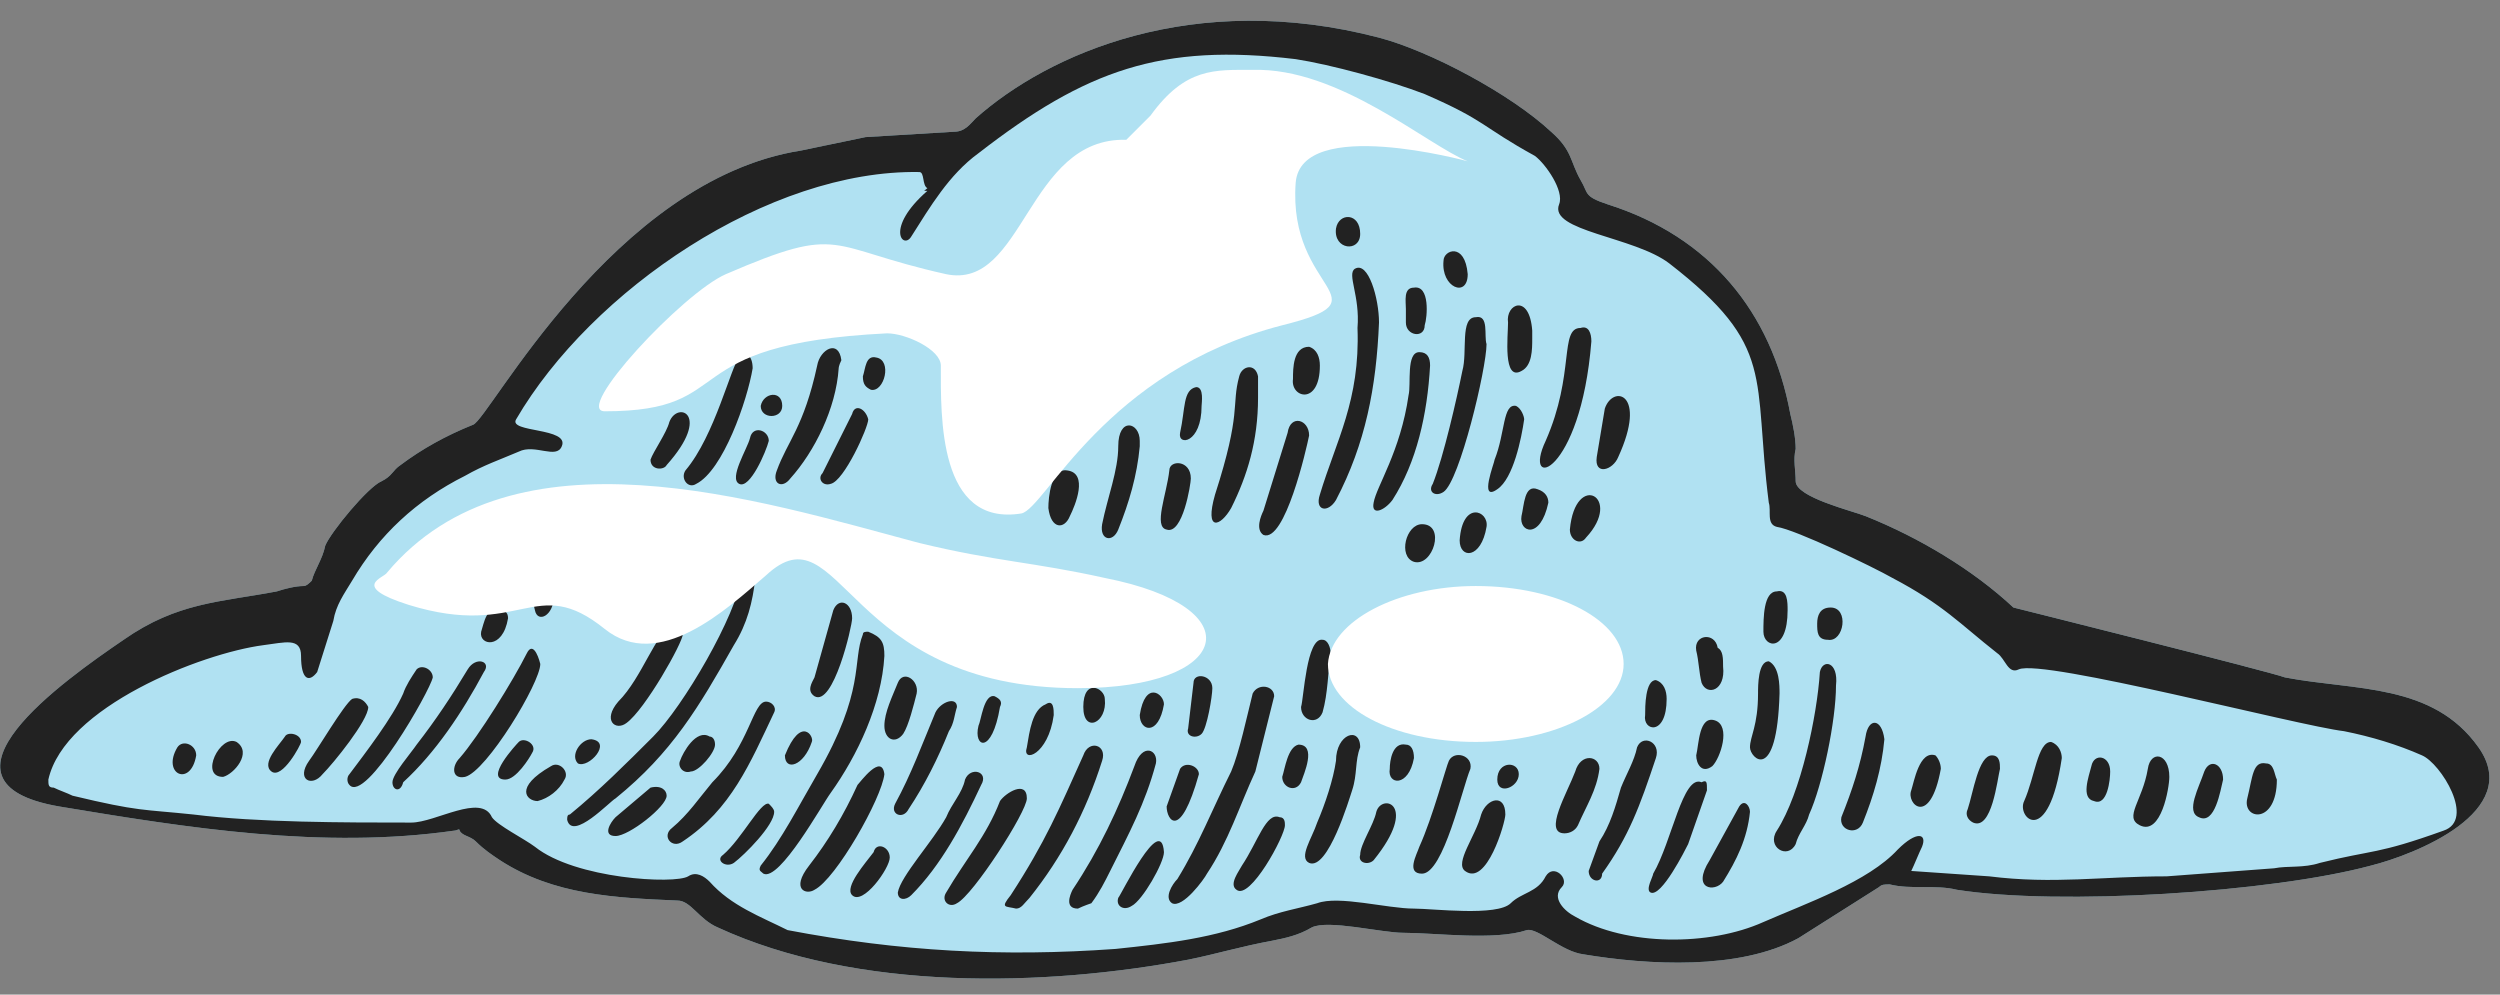 <?xml version="1.0" encoding="UTF-8"?>
<svg width="93px" height="37px" viewBox="0 0 93 37" version="1.1" xmlns="http://www.w3.org/2000/svg" xmlns:xlink="http://www.w3.org/1999/xlink">
    <rect x="0" y="0" width="93" height="37" fill="#808080" stroke="none"/>
    <title>Group</title>
    <g id="Page-1" stroke="none" stroke-width="1" fill="none" fill-rule="evenodd">
        <g id="elementer-blue" transform="translate(-481.503, -304.811)">
            <g id="Group" transform="translate(481.511, 305.583)">
                <path d="M72.791,32.328 C71.991,32.128 71.091,32.328 70.291,32.128 C70.091,32.128 69.991,32.128 69.891,32.228 L66.891,34.128 C64.691,35.328 61.291,35.128 58.891,34.728 C58.091,34.628 57.191,33.728 56.791,33.828 C55.591,34.228 53.391,33.928 52.191,33.928 C51.391,33.928 49.391,33.428 48.791,33.728 C48.291,34.028 47.791,34.128 47.291,34.228 C46.191,34.428 45.191,34.728 44.191,34.928 C38.891,35.928 31.891,36.128 26.691,33.728 C25.991,33.428 25.691,32.728 25.191,32.728 C22.891,32.628 20.591,32.528 18.591,31.228 C18.291,31.028 17.991,30.828 17.691,30.528 C17.491,30.328 17.191,30.328 17.091,30.128 C17.091,30.028 16.991,30.128 16.891,30.128 C11.991,30.828 6.991,30.028 2.191,29.228 C-3.009,28.328 2.391,24.528 4.591,23.028 C6.591,21.628 8.191,21.628 10.291,21.228 C10.591,21.128 10.991,21.028 11.291,21.028 C11.391,21.028 11.491,20.928 11.591,20.828 C11.691,20.428 11.991,20.028 12.091,19.528 C12.291,19.028 13.691,17.328 14.191,17.128 C14.591,16.928 14.591,16.728 14.891,16.528 C15.691,15.928 16.591,15.428 17.591,15.028 C18.191,14.828 22.791,5.928 29.791,4.828 L32.191,4.328 L35.491,4.128 C35.891,4.128 36.091,3.828 36.291,3.628 C38.991,1.228 44.391,-1.172 51.291,0.628 C53.191,1.128 56.191,2.728 57.691,4.128 C58.491,4.828 58.391,5.228 58.791,5.928 C59.091,6.428 58.891,6.528 59.791,6.828 C63.591,8.028 65.891,10.828 66.591,14.628 C66.691,15.028 66.791,15.528 66.791,15.928 C66.691,16.328 66.791,16.728 66.791,17.128 C66.791,17.728 68.891,18.228 69.391,18.428 C71.391,19.228 73.391,20.428 74.891,21.828 C74.891,21.828 84.491,24.228 84.991,24.428 C87.591,24.928 90.491,24.628 92.191,27.028 C93.891,29.428 89.791,31.028 88.191,31.428 C84.491,32.428 76.591,32.928 72.791,32.328 L72.791,32.328 Z" id="Path" fill="#B0E1F2" fill-rule="nonzero"></path>
                <path d="M72.791,32.328 C71.991,32.128 71.091,32.328 70.291,32.128 C70.091,32.128 69.991,32.128 69.891,32.228 L66.891,34.128 C64.691,35.328 61.291,35.128 58.891,34.728 C58.091,34.628 57.191,33.728 56.791,33.828 C55.591,34.228 53.391,33.928 52.191,33.928 C51.391,33.928 49.391,33.428 48.791,33.728 C48.291,34.028 47.791,34.128 47.291,34.228 C46.191,34.428 45.191,34.728 44.191,34.928 C38.891,35.928 31.891,36.128 26.691,33.728 C25.991,33.428 25.691,32.728 25.191,32.728 C22.891,32.628 20.591,32.528 18.591,31.228 C18.291,31.028 17.991,30.828 17.691,30.528 C17.491,30.328 17.191,30.328 17.091,30.128 C17.091,30.028 16.991,30.128 16.891,30.128 C11.991,30.828 6.991,30.028 2.191,29.228 C-3.009,28.328 2.391,24.528 4.591,23.028 C6.591,21.628 8.191,21.628 10.291,21.228 C10.591,21.128 10.991,21.028 11.291,21.028 C11.391,21.028 11.491,20.928 11.591,20.828 C11.691,20.428 11.991,20.028 12.091,19.528 C12.291,19.028 13.691,17.328 14.191,17.128 C14.591,16.928 14.591,16.728 14.891,16.528 C15.691,15.928 16.591,15.428 17.591,15.028 C18.191,14.828 22.791,5.928 29.791,4.828 L32.191,4.328 L35.491,4.128 C35.891,4.128 36.091,3.828 36.291,3.628 C38.991,1.228 44.391,-1.172 51.291,0.628 C53.191,1.128 56.191,2.728 57.691,4.128 C58.491,4.828 58.391,5.228 58.791,5.928 C59.091,6.428 58.891,6.528 59.791,6.828 C63.591,8.028 65.891,10.828 66.591,14.628 C66.691,15.028 66.791,15.528 66.791,15.928 C66.691,16.328 66.791,16.728 66.791,17.128 C66.791,17.728 68.891,18.228 69.391,18.428 C71.391,19.228 73.391,20.428 74.891,21.828 C74.891,21.828 84.491,24.228 84.991,24.428 C87.591,24.928 90.491,24.628 92.191,27.028 C93.891,29.428 89.791,31.028 88.191,31.428 C84.491,32.428 76.591,32.928 72.791,32.328 L72.791,32.328 Z M34.491,6.228 C34.291,6.128 34.391,5.628 34.191,5.628 C28.591,5.528 21.991,10.028 19.191,14.828 C18.891,15.328 21.191,15.128 20.891,15.828 C20.691,16.328 19.891,15.728 19.291,16.028 C18.591,16.328 17.991,16.528 17.291,16.928 C15.491,17.828 14.091,19.128 13.091,20.828 C12.791,21.328 12.491,21.728 12.391,22.328 L11.791,24.228 C11.491,24.628 11.191,24.528 11.191,23.628 C11.191,22.928 10.591,23.128 9.791,23.228 C7.491,23.528 2.391,25.528 1.791,28.228 C1.791,28.428 1.791,28.528 1.991,28.528 C2.191,28.628 2.491,28.728 2.691,28.828 C5.191,29.428 5.291,29.328 7.191,29.528 C9.591,29.828 12.791,29.828 15.291,29.828 C16.191,29.828 17.891,28.728 18.291,29.628 C18.491,29.928 19.491,30.428 19.891,30.728 C21.391,31.928 25.091,32.128 25.591,31.828 C25.891,31.628 26.191,31.828 26.391,32.028 C27.191,32.928 28.291,33.328 29.291,33.828 C33.491,34.628 37.291,34.828 41.491,34.528 C43.391,34.328 45.191,34.128 46.891,33.428 C47.591,33.128 48.291,33.028 48.991,32.828 C49.791,32.528 51.591,33.028 52.591,33.028 C53.291,33.028 55.691,33.328 56.191,32.828 C56.591,32.428 57.191,32.428 57.491,31.828 C57.791,31.328 58.391,31.928 58.091,32.228 C57.691,32.628 58.191,33.128 58.591,33.328 C60.491,34.428 63.591,34.428 65.591,33.528 C67.191,32.828 69.491,32.028 70.591,30.828 C71.291,30.128 71.691,30.228 71.491,30.728 C71.391,30.928 71.191,31.428 71.091,31.628 L73.991,31.828 C76.391,32.128 78.191,31.828 80.591,31.828 L84.591,31.528 C85.091,31.428 85.691,31.528 86.291,31.328 C88.291,30.828 88.391,31.028 90.891,30.128 C92.091,29.728 90.791,27.628 90.091,27.328 C89.191,26.928 88.191,26.628 87.191,26.428 C85.491,26.228 75.991,23.728 75.091,24.128 C74.691,24.328 74.591,23.728 74.291,23.528 C72.891,22.428 72.291,21.728 70.391,20.728 C69.691,20.328 66.791,18.928 66.091,18.828 C65.691,18.728 65.891,18.228 65.791,17.928 C65.191,13.228 66.091,12.128 62.091,9.028 C60.791,8.028 57.591,7.828 57.991,6.828 C58.191,6.328 57.491,5.328 57.091,5.028 C55.091,3.928 55.291,3.728 52.991,2.728 C51.691,2.228 49.491,1.628 48.191,1.428 C43.191,0.828 40.391,1.828 36.391,4.928 C35.291,5.728 34.591,6.928 33.891,8.028 C33.591,8.528 32.891,7.728 34.491,6.328 C34.291,6.328 34.391,6.328 34.491,6.228 L34.491,6.228 Z M28.091,20.728 C27.991,21.628 27.791,22.428 27.291,23.228 C25.991,25.528 24.991,27.228 22.891,28.928 C22.691,29.028 21.291,30.528 21.091,29.728 C21.091,29.628 21.091,29.528 21.191,29.528 C22.291,28.628 23.291,27.628 24.291,26.628 C25.391,25.528 27.391,22.128 27.591,20.628 C27.691,20.028 28.191,20.028 28.291,20.428 C28.091,20.428 28.091,20.528 28.091,20.728 L28.091,20.728 Z M50.491,11.428 C50.591,10.228 50.091,9.428 50.391,9.228 C50.891,8.928 51.291,10.328 51.291,11.228 C51.191,13.628 50.791,15.728 49.691,17.828 C49.391,18.328 48.891,18.228 49.091,17.628 C49.691,15.628 50.591,14.128 50.491,11.428 L50.491,11.428 Z M47.391,25.128 L46.691,27.928 C46.091,29.228 45.691,30.528 44.891,31.728 C44.791,31.928 43.991,33.028 43.591,32.828 C43.291,32.628 43.591,32.128 43.791,31.928 C44.591,30.628 45.091,29.328 45.791,27.928 C46.091,27.228 46.391,25.828 46.591,25.028 C46.791,24.628 47.391,24.728 47.391,25.128 L47.391,25.128 Z M32.891,23.628 C32.791,25.428 31.891,27.328 30.891,28.728 C30.591,29.128 28.991,32.028 28.391,31.728 C28.291,31.628 28.191,31.628 28.291,31.428 C29.091,30.428 29.691,29.228 30.391,28.028 C32.191,24.928 31.691,23.828 32.091,22.828 C32.091,22.728 32.191,22.728 32.291,22.728 C32.791,22.928 32.891,23.128 32.891,23.628 L32.891,23.628 Z M68.291,24.728 C68.291,26.028 67.791,28.428 67.291,29.528 C67.191,29.928 66.891,30.228 66.791,30.628 C66.491,31.228 65.691,30.728 66.091,30.128 C66.991,28.728 67.591,25.828 67.691,24.228 C67.791,23.728 68.391,23.828 68.291,24.728 L68.291,24.728 Z M55.291,12.028 C55.291,12.928 54.291,17.128 53.691,17.528 C53.391,17.728 53.091,17.528 53.291,17.228 C53.691,16.228 54.191,14.028 54.391,13.028 C54.591,12.328 54.291,11.028 54.891,11.028 C55.391,10.928 55.191,11.728 55.291,12.028 L55.291,12.028 Z M37.791,33.028 C37.391,32.928 37.191,33.028 37.591,32.528 C38.891,30.528 39.391,29.328 40.291,27.328 C40.491,26.728 41.191,26.928 40.991,27.528 C40.391,29.428 39.491,31.128 38.291,32.628 C38.091,32.828 37.991,33.028 37.791,33.028 L37.791,33.028 Z M40.091,33.028 C39.591,33.028 39.791,32.528 39.891,32.328 C40.891,30.828 41.591,29.328 42.191,27.728 C42.491,26.828 43.091,27.128 42.991,27.628 C42.591,29.128 41.991,30.228 41.291,31.628 C41.091,32.028 40.891,32.428 40.591,32.828 C40.591,32.828 40.291,32.928 40.091,33.028 L40.091,33.028 Z M46.791,14.028 C46.791,15.628 46.391,16.928 45.791,18.128 C45.391,18.828 44.791,19.028 45.191,17.628 C46.191,14.528 45.791,14.328 46.091,13.228 C46.191,12.828 46.691,12.728 46.791,13.228 C46.791,13.528 46.791,13.828 46.791,14.028 L46.791,14.028 Z M59.091,31.628 L59.491,30.528 C59.891,29.928 60.091,29.228 60.291,28.528 C60.491,28.028 60.791,27.528 60.891,27.028 C61.091,26.528 61.791,26.828 61.591,27.428 C60.991,29.228 60.591,30.328 59.591,31.728 C59.591,32.128 59.091,32.028 59.091,31.628 L59.091,31.628 Z M59.191,11.928 C58.791,16.928 56.591,17.528 57.491,15.628 C58.591,13.128 57.991,11.428 58.791,11.428 C59.091,11.328 59.191,11.628 59.191,11.928 L59.191,11.928 Z M53.191,12.828 C53.091,14.628 52.691,16.428 51.791,17.828 C51.491,18.228 50.991,18.428 51.091,17.928 C51.191,17.328 52.091,16.028 52.391,13.928 C52.491,13.528 52.291,12.328 52.791,12.328 C53.091,12.328 53.191,12.528 53.191,12.828 L53.191,12.828 Z M28.491,25.328 C28.691,25.328 28.891,25.528 28.791,25.728 C27.891,27.628 27.191,29.328 25.391,30.528 C24.991,30.828 24.591,30.328 24.991,30.028 C25.591,29.528 25.991,28.928 26.491,28.328 C27.891,26.928 27.991,25.328 28.491,25.328 L28.491,25.328 Z M20.091,23.928 C20.091,24.628 18.091,27.928 17.291,28.128 C16.791,28.228 16.791,27.728 17.091,27.428 C17.791,26.628 19.091,24.528 19.591,23.528 C19.791,23.128 19.991,23.528 20.091,23.928 L20.091,23.928 Z M31.191,12.928 C31.091,14.428 30.291,16.028 29.391,17.028 C29.091,17.428 28.691,17.228 28.891,16.728 C29.291,15.628 29.891,15.128 30.391,12.828 C30.491,12.228 31.191,11.828 31.291,12.628 C31.191,12.828 31.191,12.928 31.191,12.928 L31.191,12.928 Z M32.891,28.028 C32.791,28.928 31.091,31.928 30.291,32.328 C29.991,32.528 29.391,32.328 30.091,31.428 C30.791,30.528 31.391,29.528 31.891,28.428 C31.991,28.328 32.791,27.228 32.891,28.028 L32.891,28.028 Z M50.591,27.028 C50.391,27.528 50.491,28.028 50.291,28.628 C50.191,28.928 49.391,31.628 48.691,31.328 C48.291,31.128 48.791,30.428 48.991,29.828 C49.291,29.128 49.591,28.228 49.691,27.528 C49.691,26.528 50.591,26.228 50.591,27.028 L50.591,27.028 Z M14.591,28.328 C14.591,28.028 15.291,27.228 15.491,26.928 C16.191,26.028 16.791,25.128 17.391,24.128 C17.691,23.628 18.291,23.828 17.991,24.228 C17.191,25.728 16.191,27.228 14.991,28.328 C14.891,28.728 14.591,28.628 14.591,28.328 L14.591,28.328 Z M27.991,12.928 C27.791,14.128 26.891,16.728 25.891,17.228 C25.591,17.428 25.291,17.028 25.491,16.728 C26.591,15.428 27.191,12.828 27.491,12.528 C27.691,12.228 27.991,12.428 27.991,12.928 L27.991,12.928 Z M33.391,32.428 C33.491,31.828 34.691,30.528 35.191,29.628 C35.391,29.128 35.791,28.728 35.891,28.228 C36.091,27.728 36.791,27.928 36.491,28.428 C35.791,29.928 34.991,31.428 33.891,32.528 C33.691,32.728 33.391,32.728 33.391,32.428 L33.391,32.428 Z M52.891,31.728 C52.291,31.728 52.691,31.028 52.791,30.728 C53.291,29.628 53.791,27.728 53.891,27.528 C54.091,27.128 54.791,27.328 54.691,27.828 C54.391,28.528 53.691,31.728 52.891,31.728 L52.891,31.728 Z M48.691,15.428 C48.591,15.928 47.791,19.428 46.991,19.128 C46.691,18.928 46.891,18.428 46.991,18.228 L47.891,15.328 C47.991,14.628 48.691,14.828 48.691,15.428 L48.691,15.428 Z M16.091,24.428 C15.991,24.928 13.591,29.128 12.991,28.428 C12.891,28.328 12.891,28.128 12.991,28.028 C13.591,27.228 14.591,25.928 14.991,25.028 C15.091,24.728 15.291,24.428 15.491,24.128 C15.691,23.928 16.091,24.128 16.091,24.428 L16.091,24.428 Z M38.191,28.928 C38.191,29.428 36.191,32.528 35.591,32.828 C35.291,33.028 34.991,32.728 35.191,32.428 C35.891,31.228 36.691,30.328 37.191,29.028 C37.391,28.728 38.191,28.228 38.191,28.928 L38.191,28.928 Z M42.391,15.828 C42.291,16.928 41.991,17.928 41.591,18.928 C41.391,19.428 40.891,19.328 40.991,18.728 C41.191,17.728 41.591,16.728 41.591,15.828 C41.591,14.728 42.391,14.928 42.391,15.628 C42.391,15.628 42.391,15.728 42.391,15.828 L42.391,15.828 Z M63.491,28.628 L62.791,30.628 C62.691,30.828 61.791,32.628 61.391,32.428 C61.191,32.328 61.491,31.828 61.491,31.728 C62.191,30.528 62.591,28.028 63.291,28.328 C63.491,28.228 63.491,28.328 63.491,28.628 L63.491,28.628 Z M70.091,26.728 C69.991,27.828 69.691,28.828 69.291,29.828 C69.091,30.328 68.391,30.128 68.491,29.628 C68.891,28.628 69.191,27.728 69.391,26.628 C69.491,25.928 69.991,25.928 70.091,26.728 L70.091,26.728 Z M35.591,25.528 C35.491,25.828 35.491,26.128 35.291,26.428 C34.891,27.428 34.391,28.428 33.791,29.328 C33.591,29.728 33.091,29.528 33.291,29.128 C33.891,28.028 34.291,26.928 34.791,25.728 C34.991,25.328 35.591,25.128 35.591,25.528 L35.591,25.528 Z M25.391,22.828 C25.391,23.128 23.991,25.628 23.291,26.128 C22.891,26.428 22.391,26.028 22.991,25.328 C23.891,24.428 24.391,22.728 24.991,22.528 C25.291,22.528 25.391,22.628 25.391,22.828 L25.391,22.828 Z M31.691,22.228 C31.691,22.528 30.991,25.528 30.291,25.128 C29.991,24.928 30.191,24.628 30.291,24.428 L30.991,21.928 C31.191,21.428 31.691,21.628 31.691,22.228 L31.691,22.228 Z M66.191,25.028 C66.091,28.428 65.091,27.428 65.091,27.028 C65.091,26.628 65.391,26.228 65.391,25.028 C65.391,24.728 65.391,23.828 65.791,23.828 C66.191,24.028 66.191,24.728 66.191,25.028 L66.191,25.028 Z M13.691,25.528 C13.691,26.028 12.391,27.628 11.991,28.028 C11.591,28.528 10.991,28.228 11.491,27.528 C11.791,27.128 12.791,25.428 13.091,25.228 C13.391,25.128 13.591,25.328 13.691,25.528 L13.691,25.528 Z M65.091,29.428 C64.991,30.428 64.591,31.228 64.091,32.028 C63.791,32.428 62.891,32.328 63.591,31.228 L64.691,29.228 C64.891,28.928 65.091,29.228 65.091,29.428 L65.091,29.428 Z M76.691,27.428 C76.191,30.828 74.991,29.628 75.291,29.028 C75.691,28.128 75.791,26.828 76.291,26.828 C76.591,26.928 76.691,27.228 76.691,27.428 L76.691,27.428 Z M59.391,16.228 L59.691,14.428 C59.991,13.528 61.291,13.828 60.191,16.228 C59.991,16.728 59.291,16.928 59.391,16.228 L59.391,16.228 Z M58.191,30.228 C57.391,30.228 58.291,28.728 58.591,27.928 C58.791,27.228 59.491,27.328 59.491,27.828 C59.391,28.628 58.991,29.228 58.691,29.928 C58.591,30.128 58.391,30.228 58.191,30.228 L58.191,30.228 Z M55.991,29.528 C55.991,29.828 55.291,32.228 54.491,31.628 C54.091,31.328 54.891,30.328 55.091,29.528 C55.291,28.928 55.991,28.728 55.991,29.528 L55.991,29.528 Z M80.691,28.128 C80.691,28.528 80.391,30.328 79.591,29.928 C78.991,29.628 79.691,29.028 79.891,27.828 C79.991,27.128 80.691,27.228 80.691,28.128 L80.691,28.128 Z M48.391,25.528 C48.491,25.228 48.591,22.928 49.191,23.028 C49.391,23.028 49.491,23.328 49.491,23.528 C49.391,24.228 49.391,25.028 49.191,25.728 C48.991,26.228 48.391,26.028 48.391,25.528 L48.391,25.528 Z M47.791,29.928 C47.791,30.328 46.491,32.728 45.991,32.328 C45.691,32.128 46.091,31.628 46.191,31.428 C46.791,30.528 47.091,29.428 47.591,29.628 C47.791,29.628 47.791,29.828 47.791,29.928 L47.791,29.928 Z M56.691,14.828 C56.591,15.528 56.291,17.028 55.691,17.428 C54.991,17.928 55.591,16.428 55.591,16.328 C55.991,15.328 55.891,14.228 56.391,14.328 C56.591,14.428 56.691,14.728 56.691,14.828 L56.691,14.828 Z M74.391,27.828 C74.291,28.228 74.091,30.128 73.391,29.828 C73.191,29.728 73.091,29.528 73.191,29.328 C73.391,28.728 73.591,27.328 74.091,27.328 C74.391,27.328 74.391,27.628 74.391,27.828 L74.391,27.828 Z M44.291,17.028 C44.291,17.228 43.991,19.128 43.391,18.928 C42.891,18.828 43.391,17.628 43.491,16.728 C43.491,16.328 44.291,16.328 44.291,17.028 L44.291,17.028 Z M43.291,30.928 C43.291,31.328 42.491,32.728 42.091,32.928 C41.791,33.128 41.491,32.928 41.591,32.628 C41.691,32.528 43.191,29.428 43.291,30.928 L43.291,30.928 L43.291,30.928 Z M56.991,11.828 C56.991,12.228 56.991,12.828 56.591,13.028 C55.891,13.428 56.091,11.728 56.091,11.228 C55.991,10.528 56.891,10.128 56.991,11.528 C56.991,11.728 56.991,11.728 56.991,11.828 L56.991,11.828 L56.991,11.828 Z M32.291,14.828 C32.291,15.128 31.391,17.128 30.891,17.228 C30.591,17.328 30.391,17.028 30.591,16.828 L31.691,14.628 C31.791,14.228 32.191,14.428 32.291,14.828 L32.291,14.828 Z M24.791,28.828 C24.791,29.228 23.391,30.328 22.891,30.328 C22.391,30.328 22.691,29.828 22.891,29.628 L24.191,28.528 C24.591,28.428 24.791,28.628 24.791,28.828 L24.791,28.828 Z M32.891,26.228 C32.891,25.728 33.191,25.128 33.391,24.628 C33.591,24.128 34.191,24.528 34.091,25.028 C33.991,25.428 33.791,26.228 33.591,26.528 C33.291,26.928 32.891,26.728 32.891,26.228 L32.891,26.228 Z M50.591,31.028 C50.591,30.628 51.091,29.928 51.191,29.428 C51.391,28.728 52.791,29.128 51.091,31.228 C50.891,31.428 50.491,31.328 50.591,31.028 L50.591,31.028 Z M24.191,16.328 C24.291,16.028 24.791,15.328 24.891,14.928 C25.191,14.128 26.491,14.628 24.791,16.528 C24.691,16.728 24.191,16.728 24.191,16.328 L24.191,16.328 Z M38.991,18.128 C38.991,17.728 39.091,16.628 39.691,16.728 C40.491,16.828 39.991,18.028 39.791,18.428 C39.591,18.928 39.091,18.928 38.991,18.128 L38.991,18.128 Z M28.791,29.428 C28.791,29.928 27.691,31.028 27.291,31.328 C26.991,31.528 26.591,31.228 26.891,31.028 C27.591,30.428 28.291,29.028 28.591,29.128 C28.691,29.228 28.791,29.328 28.791,29.428 L28.791,29.428 Z M64.091,24.028 C64.191,24.928 63.491,25.128 63.291,24.628 C63.191,24.228 63.191,23.828 63.091,23.428 C62.991,22.828 63.791,22.728 63.891,23.328 C64.091,23.428 64.091,23.728 64.091,24.028 L64.091,24.028 Z M45.091,24.828 C45.091,25.128 44.891,26.328 44.691,26.528 C44.491,26.728 44.091,26.628 44.191,26.328 L44.391,24.628 C44.391,24.228 45.091,24.328 45.091,24.828 L45.091,24.828 Z M84.691,28.228 C84.691,29.928 83.391,29.728 83.591,28.928 C83.791,28.128 83.791,27.528 84.291,27.628 C84.591,27.628 84.591,28.028 84.691,28.228 L84.691,28.228 Z M82.691,28.228 C82.591,28.628 82.391,29.928 81.791,29.628 C81.291,29.428 81.791,28.528 81.991,27.928 C82.191,27.428 82.691,27.628 82.691,28.228 L82.691,28.228 Z M33.091,31.128 C33.091,31.528 32.091,32.928 31.691,32.528 C31.391,32.228 32.191,31.328 32.491,30.928 C32.591,30.528 33.091,30.728 33.091,31.128 L33.091,31.128 Z M72.191,27.828 C71.791,30.028 70.891,29.128 71.091,28.628 C71.191,28.328 71.391,27.128 71.991,27.328 C72.091,27.428 72.191,27.628 72.191,27.828 L72.191,27.828 Z M66.491,21.928 C66.491,23.528 65.591,23.328 65.591,22.728 C65.591,22.228 65.591,21.228 66.091,21.228 C66.491,21.128 66.491,21.628 66.491,21.928 L66.491,21.928 Z M43.391,29.228 L43.891,27.828 C44.091,27.528 44.591,27.728 44.591,28.028 C43.891,30.528 43.391,29.728 43.391,29.228 L43.391,29.228 Z M49.091,12.828 C49.091,14.328 47.991,14.028 48.091,13.328 C48.091,12.928 48.091,12.128 48.691,12.128 C48.991,12.228 49.091,12.528 49.091,12.828 L49.091,12.828 Z M63.091,27.328 C63.191,26.928 63.191,25.828 63.791,26.028 C64.391,26.228 63.991,27.428 63.691,27.728 C63.291,28.028 63.091,27.628 63.091,27.328 L63.091,27.328 Z M58.391,18.928 C58.591,16.728 60.391,17.728 58.991,19.228 C58.791,19.528 58.391,19.328 58.391,18.928 L58.391,18.928 Z M28.591,15.628 C28.491,16.028 27.891,17.428 27.491,17.228 C27.091,17.028 27.791,15.928 27.891,15.528 C27.991,15.028 28.591,15.228 28.591,15.628 L28.591,15.628 Z M39.191,25.828 C38.991,27.328 37.991,27.628 38.191,27.028 C38.291,26.428 38.391,25.628 38.891,25.428 C39.191,25.228 39.191,25.628 39.191,25.828 L39.191,25.828 Z M52.291,10.728 C52.291,10.428 52.191,9.928 52.591,9.928 C53.191,9.828 53.091,11.028 52.991,11.328 C52.991,11.828 52.291,11.728 52.291,11.228 C52.291,11.028 52.291,10.928 52.291,10.728 L52.291,10.728 Z M19.991,29.028 C19.591,29.028 19.091,28.528 20.491,27.728 C20.791,27.528 21.191,27.928 20.991,28.228 C20.791,28.628 20.391,28.928 19.991,29.028 L19.991,29.028 Z M52.891,18.728 C53.791,18.728 53.291,20.328 52.591,20.128 C51.991,19.928 52.291,18.728 52.891,18.728 L52.891,18.728 Z M61.991,25.228 C61.991,26.628 61.091,26.428 61.191,25.828 C61.191,25.528 61.191,24.528 61.591,24.528 C61.891,24.628 61.991,24.928 61.991,25.228 L61.991,25.228 Z M54.291,19.328 C54.391,17.828 55.391,18.228 55.291,18.828 C55.091,20.028 54.291,20.028 54.291,19.328 L54.291,19.328 Z M78.491,27.928 C78.491,28.228 78.391,29.228 77.891,29.028 C77.391,28.928 77.691,28.128 77.791,27.728 C77.891,27.228 78.491,27.328 78.491,27.928 L78.491,27.928 Z M26.591,26.928 C26.591,27.228 25.991,27.928 25.691,27.928 C25.391,28.028 25.191,27.728 25.291,27.528 C25.391,27.228 25.891,26.328 26.391,26.628 C26.491,26.628 26.591,26.728 26.591,26.928 L26.591,26.928 Z M57.591,17.928 C57.291,19.328 56.491,19.028 56.591,18.428 C56.691,18.028 56.691,17.228 57.191,17.428 C57.491,17.528 57.591,17.728 57.591,17.928 L57.591,17.928 Z M44.691,14.328 C44.691,15.728 43.791,15.828 43.891,15.328 C44.091,14.428 43.991,13.728 44.491,13.628 C44.791,13.628 44.691,14.228 44.691,14.328 L44.691,14.328 Z M18.791,28.228 C17.991,28.228 19.191,26.928 19.291,26.828 C19.491,26.628 19.991,26.928 19.791,27.228 C19.691,27.428 19.191,28.228 18.791,28.228 L18.791,28.228 Z M48.291,26.928 C48.991,26.928 48.491,28.028 48.391,28.328 C48.191,28.728 47.691,28.528 47.691,28.128 C47.791,27.828 47.891,27.028 48.291,26.928 L48.291,26.928 Z M8.291,28.128 C7.391,28.128 8.191,26.528 8.791,26.828 C9.391,27.228 8.691,28.028 8.291,28.128 L8.291,28.128 Z M11.191,26.828 C11.191,26.928 10.491,28.228 10.091,27.928 C9.691,27.628 10.391,26.928 10.591,26.628 C10.691,26.428 11.191,26.528 11.191,26.828 L11.191,26.828 Z M54.591,9.428 C54.591,10.328 53.591,9.928 53.691,8.928 C53.691,8.528 54.491,8.228 54.591,9.428 L54.591,9.428 Z M52.591,27.428 C52.391,28.528 51.591,28.428 51.691,27.828 C51.691,27.528 51.791,26.828 52.291,26.928 C52.491,26.928 52.591,27.128 52.591,27.428 L52.591,27.428 Z M37.191,25.528 C36.891,27.328 36.191,27.028 36.391,26.228 C36.491,26.028 36.591,25.028 36.991,25.128 C37.191,25.228 37.291,25.328 37.191,25.528 L37.191,25.528 Z M18.891,22.228 C18.691,23.428 17.791,23.228 17.891,22.728 C17.991,22.428 18.091,21.728 18.591,21.928 C18.791,21.928 18.891,22.028 18.891,22.228 L18.891,22.228 Z M67.591,22.428 C67.591,22.128 67.691,21.828 68.091,21.828 C68.791,21.828 68.591,23.128 67.991,23.028 C67.591,23.028 67.591,22.728 67.591,22.428 L67.591,22.428 Z M42.391,25.828 C42.591,24.528 43.291,25.028 43.291,25.428 C43.091,26.628 42.391,26.428 42.391,25.828 L42.391,25.828 Z M50.591,7.928 C50.591,8.628 49.591,8.528 49.691,7.728 C49.791,7.128 50.591,7.128 50.591,7.928 L50.591,7.928 Z M40.291,25.528 C40.291,24.428 41.091,24.828 41.091,25.228 C41.191,26.128 40.291,26.528 40.291,25.528 L40.291,25.528 Z M29.191,27.328 C29.791,25.828 30.291,26.628 30.191,26.828 C29.891,27.728 29.191,27.928 29.191,27.328 L29.191,27.328 Z M32.091,13.228 C32.191,12.928 32.191,12.428 32.591,12.528 C33.191,12.628 32.891,13.828 32.391,13.728 C32.191,13.628 32.091,13.528 32.091,13.228 L32.091,13.228 Z M7.291,27.328 C7.091,28.528 5.991,28.028 6.591,27.028 C6.791,26.728 7.291,26.928 7.291,27.328 L7.291,27.328 Z M21.991,26.728 C22.791,26.828 21.891,27.828 21.491,27.628 C21.191,27.328 21.591,26.728 21.991,26.728 L21.991,26.728 Z M20.591,21.428 C20.591,22.128 19.991,22.428 19.891,21.928 C19.691,21.328 20.391,20.528 20.591,21.428 L20.591,21.428 Z M56.491,28.028 C56.491,28.528 55.691,28.828 55.691,28.228 C55.691,27.528 56.491,27.528 56.491,28.028 L56.491,28.028 Z M29.091,14.328 C29.091,14.828 28.291,14.828 28.291,14.328 C28.391,13.828 29.091,13.728 29.091,14.328 L29.091,14.328 Z" id="Shape" fill="#222222" fill-rule="nonzero"></path>
                <path d="M14.391,20.528 C14.291,20.728 12.991,21.028 15.191,21.728 C19.391,23.028 19.891,20.528 22.491,22.628 C24.491,24.228 26.991,21.928 28.491,20.628 C31.291,18.028 31.391,24.828 40.091,24.828 C45.791,24.828 46.691,21.828 41.091,20.728 C38.391,20.128 37.091,20.128 34.191,19.428 C28.191,17.828 19.091,14.928 14.391,20.528 L14.391,20.528 Z M41.891,4.428 C38.191,4.328 38.091,10.028 35.191,9.428 C30.691,8.428 31.391,7.528 26.991,9.428 C25.391,10.128 21.291,14.528 22.491,14.528 C27.591,14.528 24.891,12.028 32.991,11.628 C33.691,11.628 34.991,12.228 34.991,12.828 C34.991,14.728 34.891,18.828 37.991,18.328 C38.891,18.128 41.091,13.028 47.691,11.328 C51.691,10.328 47.891,10.128 48.191,6.028 C48.391,3.528 54.591,5.228 54.591,5.228 C53.091,4.628 49.791,1.728 46.591,1.828 C45.191,1.828 44.091,1.728 42.791,3.528 C42.391,3.928 41.891,4.428 41.891,4.428 L41.891,4.428 Z M54.891,21.028 C57.991,21.028 60.391,22.328 60.391,23.928 C60.391,25.528 57.891,26.828 54.891,26.828 C51.791,26.828 49.391,25.528 49.391,23.928 C49.491,22.328 51.991,21.028 54.891,21.028 L54.891,21.028 Z" id="Shape" fill="#FFFFFF"></path>
            </g>
        </g>
    </g>
</svg>